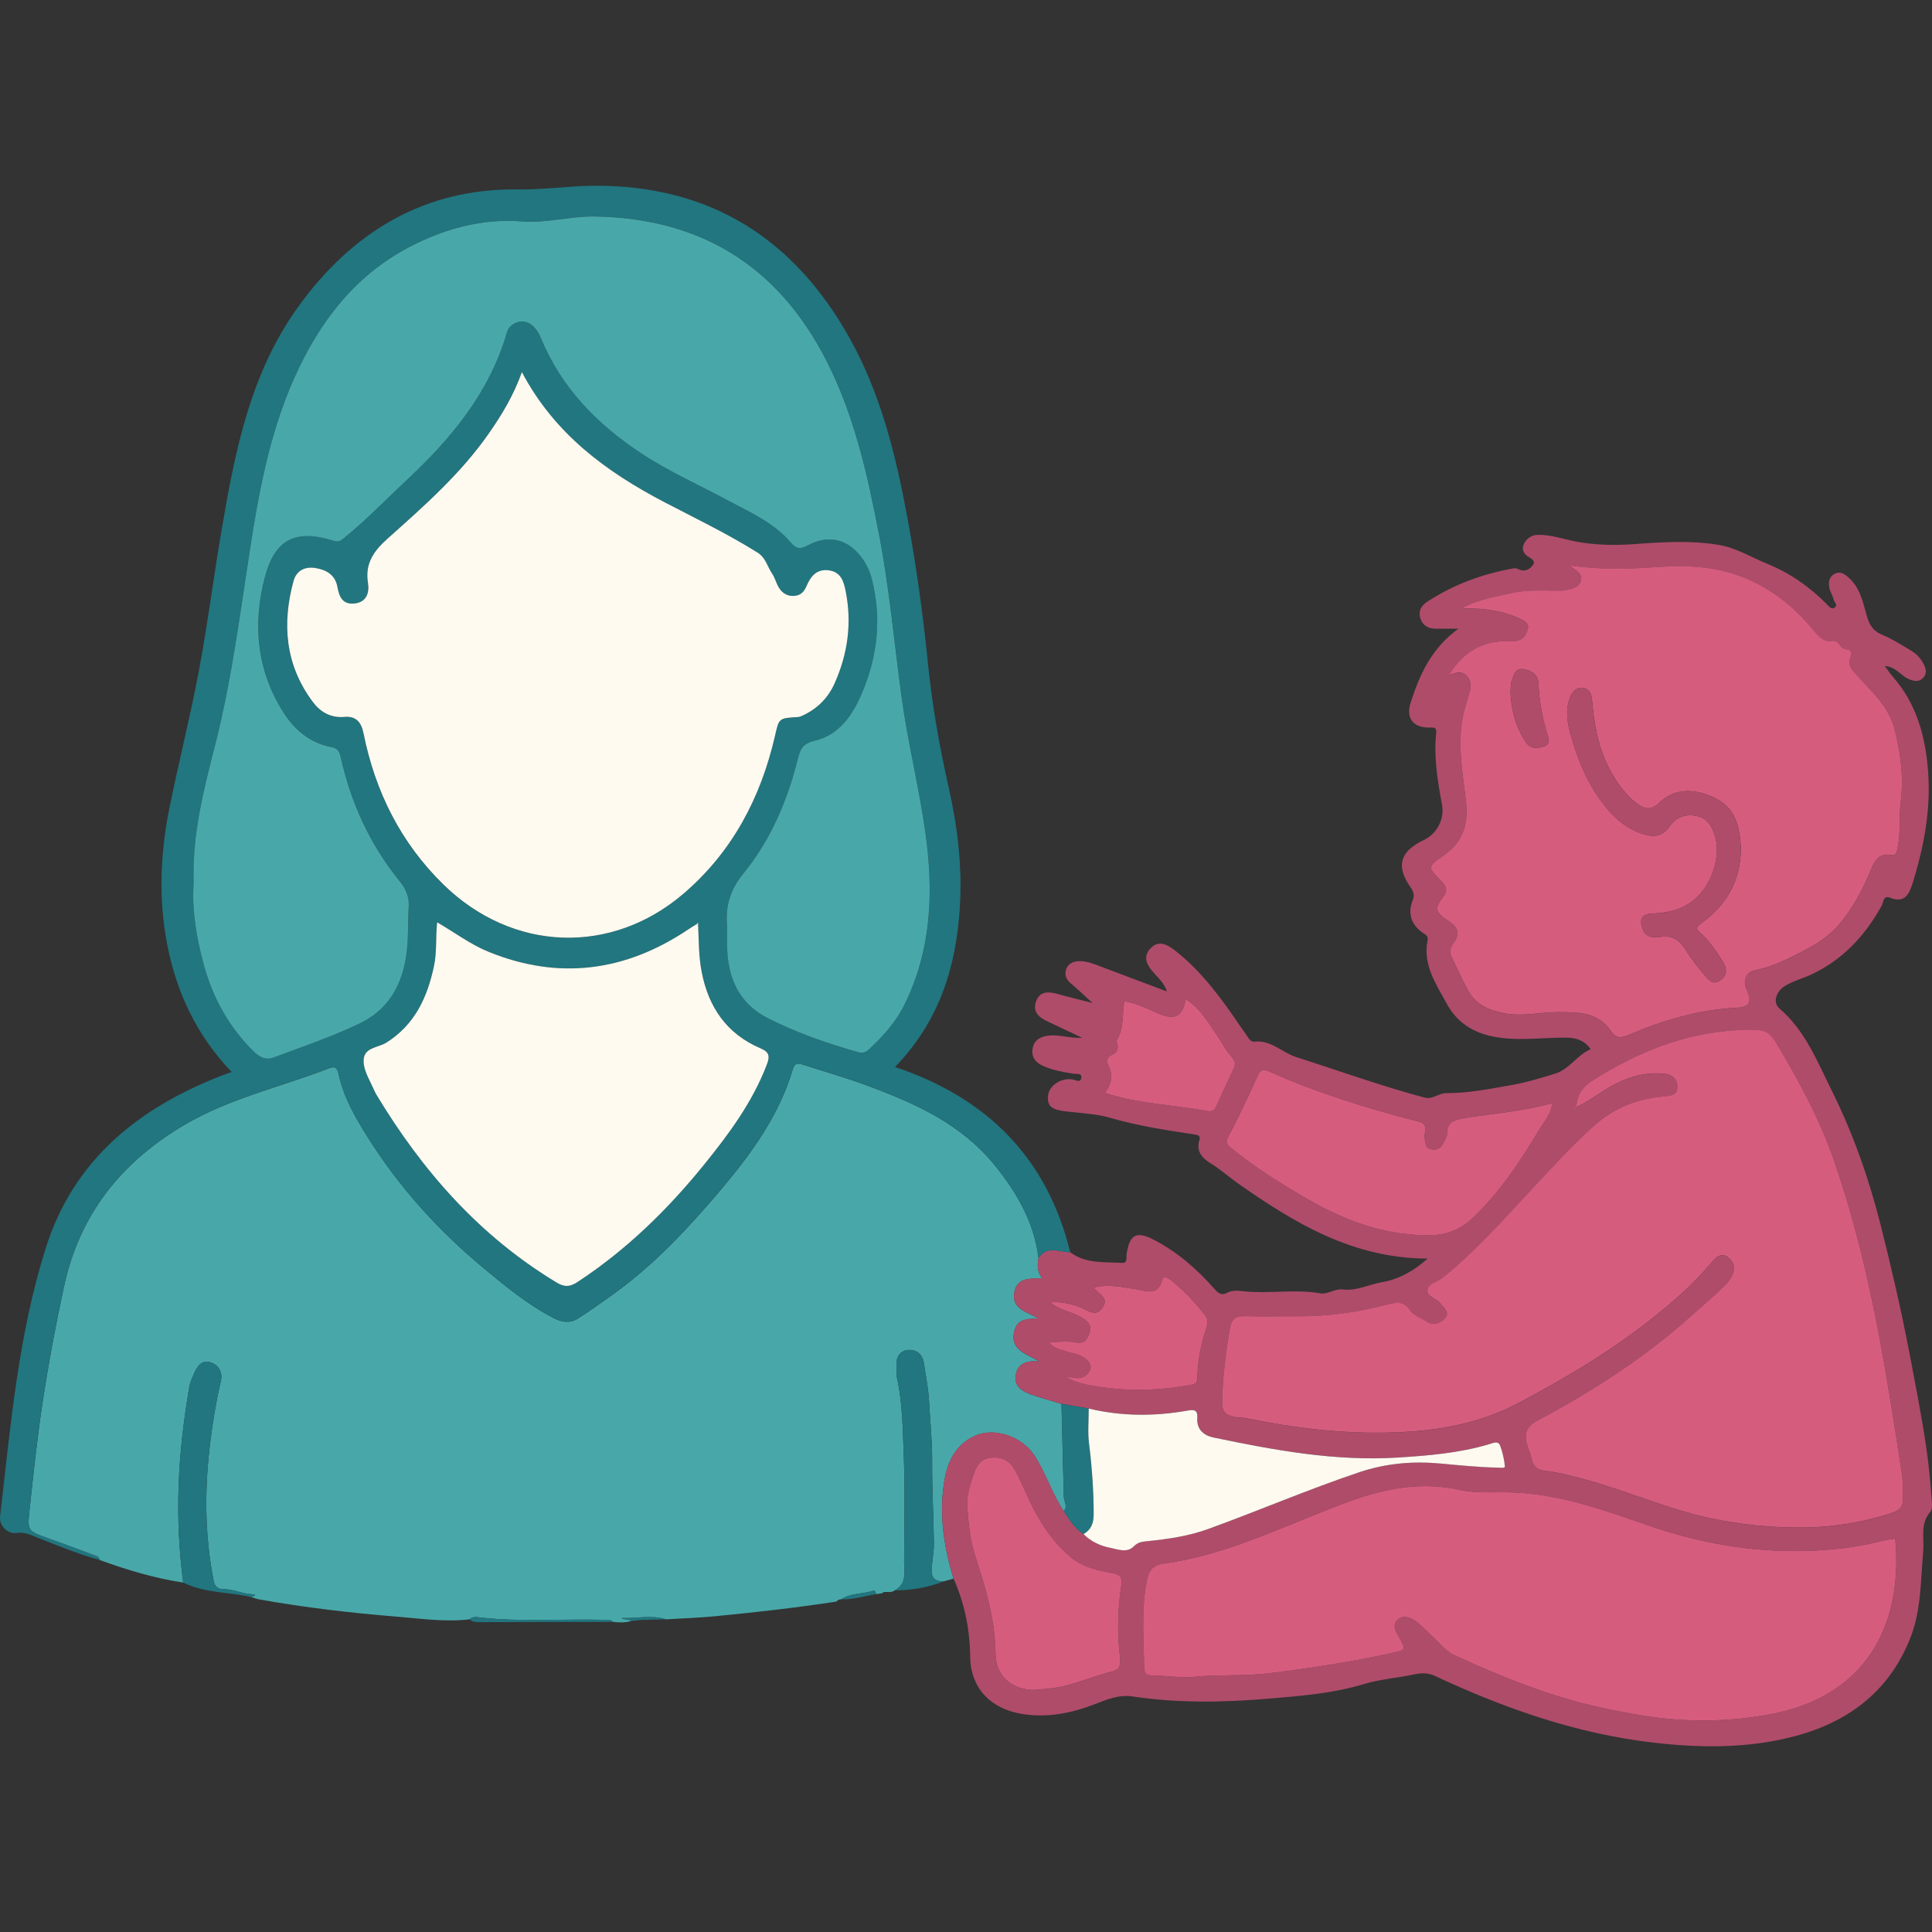 <?xml version="1.0" encoding="UTF-8"?>
<svg id="a" data-name="Layer 1" xmlns="http://www.w3.org/2000/svg" viewBox="0 0 512 512">
  <rect x="0" y="0" width="512" height="512" fill="#333333" stroke="none"/>
  <path d="M222.91,423.82c-.22.04-.44.08-.65.12-.22.17-.45.34-.68.51-10.77,1.63-21.59,2.87-32.43,3.9-4.2.4-8.42.54-12.63.79-3.92-1.25-7.87-.17-11.8-.35.8.6,1.79.11,2.51.82-1.58.45-3.18.38-4.78.21-.71-.76-1.65-.53-2.51-.55-10.88-.28-21.77.61-32.64-.61-.94-.11-2.02-.36-2.85.47-6.46.79-12.88-.19-19.28-.7-12.17-.98-24.3-2.41-36.33-4.54-.75-.13-1.47-.41-2.21-.63.27-.25,1.88-.71.29-.76-2.71-.1-5.13-1.39-7.83-1.37-1.23.01-2.15-.6-2.46-2.17-2.44-12.34-2.44-24.71-.86-37.15.67-5.3,1.51-10.54,2.75-15.74.52-2.16-.35-4.14-2.47-4.95-2.43-.93-3.71.78-4.58,2.76-.54,1.22-1.11,2.48-1.33,3.77-1.46,8.65-2.51,17.35-2.81,26.13-.3,8.57.1,17.11,1.22,25.62-7.61-1.17-14.94-3.35-22.15-5.99-.13-1-1.03-1.11-1.72-1.36-4.06-1.53-8.13-3.03-12.22-4.49-4.98-1.78-5.23-1.9-4.66-7.14,1.04-9.6,2.04-19.22,3.49-28.77,1.56-10.31,3.48-20.57,5.69-30.78,4.17-19.25,15.33-33.01,31.96-42.8,11.92-7.02,25.42-9.98,38.16-14.92,1.68-.65,2.24-.26,2.64,1.55,1.34,6.17,4.5,11.59,7.81,16.85,8.21,13.01,18.4,24.34,30.2,34.18,5.98,4.99,12,9.97,18.98,13.59,2.12,1.1,4.34,1.44,6.38.14,3.37-2.15,6.64-4.48,9.88-6.83,10.62-7.7,19.48-17.22,27.91-27.18,8.17-9.65,15.56-19.78,19.22-32.12.46-1.56,1.23-1.64,2.44-1.25,5.72,1.84,11.5,3.49,17.13,5.57,12.72,4.69,24.99,10.17,33.86,21.09,5.91,7.28,10.5,15.16,11.67,24.67-.34,1.83-.42,3.63,1,5.38-3.31.04-6.58-.25-7.38,3.52-.95,4.42,2.99,5.26,6.31,7.09-3.12.1-5.57.16-6.34,3.31-1.21,4.96,2.86,5.95,6.65,8.09-3.75-.33-5.84.78-6.28,3.65-.47,3.05,1.77,4.33,4.21,5.16,2.61.89,5.28,1.64,7.92,2.45.2,8.21.39,16.41.62,24.62.04,1.27,1.12,2.53-.02,3.79-3.19-4.72-4.77-10.29-7.97-15.01-3.2-4.7-10.2-7.22-15.35-5.04-5,2.12-7.35,6.41-8.26,11.6-1.57,9-.26,17.73,2.36,26.34-.83.23-1.65.46-2.48.68-3.5.23-3.5-2.02-3.21-4.51.22-1.87.53-3.75.5-5.63-.11-7.15-.51-14.29-.47-21.43.03-5.58-.55-11.11-.86-16.66-.18-3.2-.87-6.37-1.32-9.56-.34-2.42-2.04-3.63-4.16-3.49-2.06.14-3.24,1.74-3.12,3.99.06,1.22-.07,2.49.19,3.67,1.43,6.56,1.46,13.25,1.73,19.88.38,9.46.13,18.95.11,28.42,0,2.81.8,5.92-2.44,7.73-.91.7-1.98.37-2.98.44-.11.17-.27.29-.47.34-.52.08-1.03.16-1.55.24-.03-.48-.28-1.04-.72-.9-2.82.86-5.93.62-8.53,2.26Z" fill="#48a8a9" stroke-width="0"/>
  <path d="M281.31,372.03c-2.64-.81-5.31-1.55-7.92-2.45-2.43-.83-4.68-2.11-4.21-5.16.44-2.87,2.53-3.98,6.28-3.65-3.79-2.14-7.86-3.13-6.65-8.09.77-3.15,3.22-3.21,6.34-3.31-3.32-1.82-7.25-2.67-6.31-7.09.81-3.76,4.07-3.47,7.38-3.52-1.42-1.76-1.34-3.56-1-5.38,2.26-3.45,5.5-1.55,8.39-1.54,4.14,3.15,9.09,2.54,13.8,2.84,1.46.09,1.02-1.45,1.16-2.35.77-5.19,2.57-6.17,7.18-3.79,6.23,3.22,11.42,7.75,16.03,12.97,1.03,1.16,1.84,1.95,3.53,1.05,1.4-.75,3.09-.48,4.62-.32,6.64.65,13.32-.67,19.96.51,2.03.36,3.72-1.32,6.1-1.02,3.46.44,6.88-1.37,10.39-1.97,4.11-.7,8.18-2.8,11.94-6.22-19.85-.05-35.4-9.49-50.43-20.06-2.37-1.67-4.52-3.64-7.04-5.17-2.07-1.25-3.93-3.08-3.03-6.04.36-1.17-.1-1.46-1.27-1.63-7.54-1.14-15.04-2.28-22.43-4.43-3.52-1.02-7.58-1.22-11.42-1.65-4.06-.46-5.23-1.38-4.95-4.24.26-2.6,3.45-4.78,6.5-4.25.98.17,2.14,1,2.32-.53.14-1.2-1.27-.87-2.07-.99-2.75-.43-5.49-.93-8.05-2.07-2.05-.9-3.25-2.41-2.77-4.75.44-2.18,2.11-3,4.12-3.28,2.69-.37,5.29.69,9.01.6-3.58-1.7-6.28-3.02-9.02-4.27-2.33-1.06-4.22-2.54-3.24-5.35,1.01-2.9,3.41-2.67,5.87-1.98,2.76.78,5.55,1.44,9.1,2.35-2.27-2.07-3.98-3.73-5.81-5.25-1.32-1.09-1.66-2.51-1.11-3.87.57-1.41,2.04-2,3.59-1.97,1.92.04,3.69.73,5.47,1.41,5.78,2.2,11.57,4.36,17.55,6.62-.61-2.1-2.1-3.41-3.37-4.85-1.75-1.97-3.15-4.16-1.02-6.49,2.12-2.32,4.41-1.18,6.52.46,5.89,4.57,10.48,10.31,14.74,16.34,1.41,2,2.76,4.05,4.2,6.04.57.79,1.03,1.93,2.22,1.8,4.35-.46,7.25,2.89,10.96,4.08,11.36,3.63,22.59,7.69,34.12,10.77,2.03.54,3.68-1.21,5.75-1.2,5.79.02,11.48-1.13,17.15-2.12,3.94-.69,7.77-1.85,11.61-3.03,3.91-1.21,5.83-5,9.46-6.46-1.78-2.61-4.21-3.12-7.06-3.11-6.45.04-12.93,1.02-19.35-.39-5.17-1.14-9.18-3.89-11.74-8.59-2.86-5.26-6.39-10.33-5.07-16.84.25-1.21-.7-1.5-1.38-2-2.97-2.19-3.95-5.06-2.6-8.48.58-1.47.28-2.36-.58-3.59-3.9-5.56-2.74-9.47,3.53-12.45,3.48-1.66,5.55-5.49,4.85-9.33-1.14-6.26-2.22-12.52-1.56-18.92.13-1.28-.09-1.64-1.58-1.58-4.46.18-6.49-2.45-5.2-6.52,2.39-7.59,5.67-14.62,12.7-19.67-2.04,0-4.08.02-6.11,0-2-.02-3.47-.94-4.03-2.88-.54-1.85.34-3.28,1.86-4.27,7-4.55,14.66-7.4,22.87-8.84.89-.16,1.46.41,2.21.53,1.46.24,2.47-.7,3.05-1.63.55-.87-.67-1.59-1.35-1.99-1.46-.88-1.75-2.23-1.13-3.43.67-1.32,1.85-2.32,3.64-2.36,3.47-.07,6.72,1.13,10.04,1.76,5.23.99,10.43,1.07,15.66.69,7.46-.55,14.89-1.03,22.33.23,4.63.79,8.58,3.27,12.83,5.01,6.03,2.47,11.25,6.12,15.8,10.76.54.55,1.17,1.38,1.96.87,1.11-.72-.13-1.53-.26-2.29-.17-.96-.85-1.84-1.04-2.8-.29-1.45-.28-2.96,1.26-3.84,1.58-.9,2.75,0,3.87,1,3.02,2.69,3.74,6.56,4.77,10.14.71,2.46,1.69,3.99,4.12,4.98,2.66,1.08,5.1,2.7,7.59,4.17,1.36.8,2.46,1.94,3.22,3.34.73,1.34,1.17,2.72-.13,3.98-1.16,1.12-2.42.74-3.72.21-2.07-.85-3.28-3.22-6.34-3.46.88,1.18,1.42,2.05,2.09,2.8,6.35,7.18,8.7,15.89,9.39,25.14.77,10.31-1.14,20.28-4.25,30.07-.93,2.93-2.31,4.8-5.81,3.41-1.86-.74-1.78,1.27-2.24,2.11-4.38,7.92-10.26,14.27-18.54,18.19-2.41,1.14-5.02,1.72-7.32,3.24-2.11,1.4-3.08,4.23-1.2,5.84,6.82,5.84,9.98,14.02,13.81,21.69,5.71,11.44,9.91,23.5,13.04,35.91,2.77,10.98,5.32,21.99,7.46,33.14,1.71,8.93,3.48,17.85,4.75,26.86.64,4.51.96,9.07,1.34,13.62.06.74-.08,1.71-.53,2.24-2.68,3.18-1.48,6.95-1.81,10.5-.7,7.54-.49,15.22-3.27,22.46-5.43,14.16-16.14,22.42-30.31,26.28-12.37,3.37-25.02,3.3-37.76,1.84-20.47-2.34-39.54-9.05-58.05-17.69-1.79-.83-3.48-.84-5.46-.42-4.39.95-9.07,1.28-13.23,2.54-8.4,2.55-16.94,3.19-25.49,3.91-12.02,1.02-24.07,1.2-36.07-.61-3.55-.53-6.8.88-10.01,2.11-6.23,2.38-12.51,3.64-19.26,2.52-8.18-1.36-13.54-6.77-13.64-15.15-.09-7.26-1.49-14.12-4.42-20.71-2.62-8.62-3.92-17.35-2.36-26.34.9-5.19,3.26-9.48,8.26-11.6,5.15-2.19,12.16.34,15.35,5.04,3.21,4.72,4.79,10.29,7.97,15.01,1.44,2.3,2.91,4.58,5.25,6.11,1.94,1.95,4.39,3.11,6.99,3.61,2.06.4,4.51,1.49,6.32-.36,1.1-1.12,2.17-1.23,3.52-1.37,5.47-.57,10.88-1.31,16.12-3.21,13.4-4.86,26.49-10.49,40.02-15.04,7.27-2.45,14.5-3.02,21.87-2.32,5.03.48,10.04.97,15.09,1.07.61.01,1.8.22,1.74-.35-.2-1.85-.59-3.73-1.26-5.47-.55-1.44-1.91-.69-2.89-.4-7.98,2.38-16.28,3.07-24.47,3.56-16.44,1-32.58-1.98-48.62-5.33-2.71-.57-4.46-2.24-4.28-5.13.14-2.28-.96-2.29-2.6-2-8.76,1.56-17.49,1.53-26.18-.54-2.41-.42-4.81-.83-7.22-1.25ZM417.08,294.51c-.28.11-.57.23-.85.34.07.08.18.24.2.23.26-.15.51-.31.75-.48.24-.43.49-.85.73-1.28,2.53-1.17,4.78-2.78,7.12-4.27,4.77-3.04,9.9-5,15.71-4.53,2.15.18,3.73,1.24,3.78,3.44.06,2.42-1.82,2.46-3.75,2.64-6.66.61-12.78,2.92-17.83,7.33-6.27,5.48-11.8,11.71-17.5,17.78-7.44,7.92-14.62,16.13-23.16,22.96-1.37,1.09-3.83,1.46-3.99,3.25-.16,1.83,2.45,2.22,3.45,3.57.83,1.11,2.7,2.36,1.11,3.98-1.25,1.26-3,2.01-4.81.76-1.46-1.01-3.34-1.48-4.37-3.02-1.53-2.3-3.47-2.15-5.8-1.53-7.97,2.12-16.09,3.25-24.36,3.17-4.46-.04-8.93.11-13.39-.03-2.53-.08-3.74.57-4.21,3.37-1.07,6.37-1.87,12.71-2.04,19.19-.08,3.19,1.38,3.82,3.72,4.23.87.15,1.79.06,2.66.24,12.77,2.64,25.67,4.19,38.72,3.79,11.62-.36,22.8-2.19,33.39-7.78,12.79-6.75,25.12-14.11,36.36-23.16,5.1-4.1,10.05-8.46,14.34-13.5,1.19-1.4,2.96-3.83,5.28-1.66,2.12,1.99,1.11,4.29-.4,6.3-.33.44-.77.8-1.17,1.19-2.62,2.57-5.45,4.92-8.17,7.37-12.45,11.25-26.41,20.23-41.13,28.1-2.73,1.46-3.66,3.36-2.81,6.23.41,1.38.96,2.72,1.3,4.12.49,1.99,1.54,2.77,3.7,3,3.29.34,6.54,1.22,9.75,2.07,11.39,3,22.18,7.95,33.75,10.43,8.15,1.74,16.38,2.55,24.66,2.47,7.9-.07,15.68-1.31,23.23-3.75,1.93-.62,3.43-1.5,3.23-3.94-.17-2,.1-4.04-.19-6.01-1.43-9.43-2.9-18.85-4.51-28.24-3.2-18.62-7.27-37.05-13.41-54.93-3.83-11.17-9.47-21.56-15.54-31.68-1.34-2.23-2.6-3.35-5.89-3.37-15.93-.09-29.91,5.26-43.02,13.7-2.42,1.56-3.75,3.73-3.97,6.59-.22.45-.44.89-.66,1.34ZM295.86,275.81c-.09-.05-.18-.1-.27-.15l.28.14c.56,1.6.66,2.95-1.3,3.8-1.14.49-1.45,1.54-.82,2.8,1.25,2.51.84,4.92-.94,7.2.65.22,1.06.38,1.48.5,8.45,2.49,17.27,2.79,25.87,4.37,1.24.23,1.81-.5,2.27-1.5,1.5-3.31,3-6.63,4.57-9.91.6-1.26.05-2.28-.67-3.06-1.55-1.66-2.47-3.7-3.73-5.51-2.41-3.47-4.5-7.31-8.38-9.71-.77,4.68-2.91,5.73-7.44,3.74-2.92-1.28-5.76-2.75-8.81-3.17-.64,3.61-.03,7.28-2.11,10.46ZM502.2,407.75c-.98.16-1.98.25-2.94.5-7.03,1.8-14.23,2.63-21.42,2.78-14.09.28-27.79-2.18-41.15-6.81-11.85-4.11-23.63-8.4-36.49-8.73-4.41-.11-8.97.31-13.3-.65-10.07-2.24-19.53-.48-29.05,2.96-16.37,5.91-31.97,14.2-49.51,16.58-3.06.42-3.95,2.08-4.46,4.74-1.45,7.61-.78,15.25-.65,22.89.02,1.44.66,1.95,2.04,1.99,3.89.09,7.91.73,11.63.35,6.33-.63,12.65-.11,18.99-.87,11.14-1.34,22.18-3.04,33.13-5.45,3.73-.82,3.58-.83,1.81-4.05-.73-1.32-1.98-3.11-.59-4.55,1.61-1.66,3.59-.79,5.16.36,1.43,1.04,2.61,2.41,3.93,3.61,2.03,1.85,3.65,4.13,6.28,5.33,12.45,5.68,25.07,10.85,38.52,13.76,7.83,1.69,15.72,3.14,23.69,3.4,7.46.24,14.94-.29,22.36-1.8,25.6-5.2,34.06-24.93,32.1-46.26l.11-.33c-.06.08-.12.17-.18.25ZM383.92,178.98c1.71-.65,3.46-1.31,4.83.19,1.32,1.45,1.09,3.26.5,5.06-.61,1.89-1.19,3.8-1.58,5.75-1.5,7.56,0,15.07.84,22.53.7,6.17-.93,10.79-6.02,14.31-4.2,2.91-4.21,3.04-.66,6.57,1.49,1.48,2.01,2.65.52,4.51-2.24,2.82-1.94,3.97,1.31,6.05,2.46,1.57,3.54,3.31,1.56,6-.73.99-1.27,2.16-.64,3.44,1.5,3.09,2.91,6.24,4.57,9.25,2.04,3.7,5.45,5.11,9.52,5.9,4.84.94,9.5-.29,14.24-.29,5.21,0,10.65-.02,14.03,5.03,1.42,2.12,2.74,1.84,4.76.97,9.12-3.94,18.58-6.69,28.58-7.17,3.43-.17,4.13-1.46,2.55-4.85-1.05-2.26-.1-4.64,2.27-5.09,4.77-.91,9.03-3.1,13.23-5.33,3.3-1.75,6.44-3.72,8.99-6.73,3.73-4.4,6.33-9.29,8.49-14.55.93-2.26,2.14-4.62,5.5-3.91,1.36.29,1.38-1.02,1.59-2.03.84-3.96.3-8.02.8-11.97.85-6.63-.03-13.04-1.63-19.41-1.54-6.13-6.29-10.08-10.26-14.55-.81-.91-1.7-1.71-1.69-3.13,0-1.21,1.6-3.17-.92-3.43-1.73-.18-1.71-2.57-3.78-2.22-2.03.34-3.39-1.06-4.67-2.64-6.18-7.6-13.76-13.19-23.39-15.72-6.32-1.66-12.64-1.65-19.16-1.17-7.2.53-14.49.59-22.33-.47,1.86,1.38,3.71,2.21,3.03,4.22-.62,1.8-2.56,1.96-4.17,2.36-.53.13-1.11.07-1.67.08-4.23.03-8.48-.28-12.64.69-4.12.97-8.39,1.5-12.99,3.97,6.17.03,11.28.66,16.08,3.15,1.69.88,1.67,1.69,1.12,3.14-.9,2.39-2.77,2.54-4.91,2.47-7.05-.22-12.15,3.05-15.8,9.04ZM411.34,292.32c-7.89,2.24-15.74,2.74-23.48,4.01-2.74.45-4.4,1.2-4.37,4.25,0,.71-.63,1.41-.9,2.13-.56,1.45-1.58,2.1-3.13,1.88-1.84-.26-1.67-1.67-1.91-3.01-.27-1.5,1.24-3.62-1.59-4.35-13.45-3.47-26.73-7.49-39.42-13.21-1.85-.83-2.56-.61-3.42,1.37-2.34,5.4-4.96,10.67-7.63,15.91-.66,1.29-.55,1.8.54,2.7,6.27,5.19,13.17,9.49,20.15,13.56,8.27,4.82,17.1,8.51,26.8,9.49,6.29.64,11.87.88,17.4-4.39,7.33-6.98,12.63-15.11,17.69-23.57,1.17-1.95,2.97-3.65,3.27-6.78ZM256.31,399.33c.38,4.31.69,8.65,2.05,12.78,2.8,8.56,5.38,17.09,5.47,26.26.05,5.51,3.91,9.04,9.33,9.47,1.39.11,2.81-.19,4.22-.28,5.63-.37,10.71-2.77,16.05-4.24,2.3-.63,3.79-.66,3.36-4.29-.74-6.21-.6-12.62.37-18.9.28-1.8-.11-2.85-2.23-3.2-4.06-.67-8.1-1.62-11.36-4.4-5.02-4.27-8.42-9.71-11.13-15.64-1.16-2.53-2.25-5.1-3.62-7.52-1.3-2.3-3.34-3.34-6.15-3.06-2.58.25-3.77,1.97-4.47,3.94-1.03,2.91-2.03,5.9-1.89,9.09ZM282.51,364.95c3.58,1.94,7.37,2.37,11.22,2.86,7.49.95,14.84.48,22.2-.88,1.18-.22,1.37-.93,1.39-1.9.1-4.48.96-8.81,2.39-13.05.41-1.2.49-2.36-.37-3.48-2.66-3.45-5.66-6.58-9.05-9.31-.59-.48-1.96-1.23-2.21-.19-1.12,4.69-4.39,3.05-7.18,2.62-3.57-.55-7.1-1.39-11.1-.42,1.53,1.7,4.15,2.77,2.43,5.3-1.87,2.75-3.86.68-5.84-.04-2.59-.95-5.26-1.57-8.04-1.32,2.7,2.19,6.17,2.49,8.95,4.38,1.71,1.16,2.04,2.36,1.27,4.22-.7,1.68-1.46,2.38-3.5,1.99-2.18-.42-4.49-.09-7.08-.09,1.35,1.92,3.16,1.9,4.65,2.48,1.24.48,2.65.56,3.81,1.16,1.49.77,3.16,2.08,2.4,3.83-.56,1.28-2.14,2.43-4.07,2-.73-.16-1.5-.12-2.26-.17Z" fill="#af4c6a" stroke-width="0"/>
  <path d="M283.6,331.85c-2.89,0-6.13-1.9-8.39,1.54-1.17-9.51-5.76-17.4-11.67-24.67-8.87-10.92-21.14-16.4-33.86-21.09-5.63-2.08-11.41-3.73-17.13-5.57-1.21-.39-1.98-.31-2.44,1.25-3.65,12.34-11.05,22.47-19.22,32.12-8.43,9.95-17.29,19.48-27.91,27.18-3.24,2.35-6.51,4.68-9.88,6.83-2.04,1.3-4.25.97-6.38-.14-6.98-3.63-13-8.6-18.98-13.59-11.8-9.84-21.99-21.17-30.2-34.18-3.32-5.25-6.47-10.67-7.81-16.85-.39-1.81-.95-2.2-2.64-1.55-12.74,4.93-26.24,7.9-38.16,14.92-16.63,9.79-27.79,23.54-31.96,42.8-2.21,10.22-4.13,20.47-5.69,30.78-1.45,9.55-2.45,19.17-3.49,28.77-.57,5.24-.32,5.37,4.66,7.14,4.08,1.46,8.15,2.96,12.22,4.49.68.26,1.58.37,1.72,1.36-5.58-1.49-10.89-3.73-16.25-5.81-1.82-.71-3.46-1.66-5.68-1.33-2.48.36-4.72-1.94-4.44-4.34,2.77-23.95,4.8-48.06,12.12-71.2,7.35-23.24,24.39-36.96,46.31-45.55.89-.35,1.8-.65,2.95-1.07-9.32-9.71-14.71-21.2-17.16-34.15-2.29-12.11-1.72-24.18.73-36.17,2.46-12.06,5.49-24.02,7.76-36.11,2.29-12.21,3.84-24.56,5.93-36.82,3.55-20.86,7.55-41.68,20.23-59.35,14.29-19.92,33.49-31.65,58.5-31.29,6.93.1,13.68-.98,20.54-.98,30.55,0,52.58,14.16,67.25,40.42,8.04,14.4,12.04,30.22,15.05,46.26,2.46,13.13,4.32,26.36,5.66,39.68,1.12,11.11,3.05,22.19,5.53,33.14,2.36,10.42,3.61,21.01,2.95,31.72-.97,15.79-5.44,30.23-17.18,42.32,24.39,8.18,40.3,24.08,46.43,49.08ZM184.59,244.92c-.75.47-1.51.92-2.24,1.41-16.59,11.15-34.26,13.48-52.85,5.92-4.75-1.93-8.99-5.12-13.65-7.84-.42,3.89-.02,7.77-.83,11.57-1.76,8.33-5.07,15.56-12.63,20.33-2.1,1.33-5.72,1.25-6,4.34-.25,2.7,1.43,5.28,2.56,7.81.23.51.43,1.03.72,1.5,12.18,20.24,27.37,37.58,47.83,49.92,2.14,1.29,3.56,1.17,5.54-.13,12.9-8.47,23.8-19.09,33.47-31.01,6.66-8.22,12.94-16.68,16.75-26.72.85-2.24.49-3.26-1.73-4.21-8.91-3.81-13.74-10.81-15.57-20.2-.8-4.09-.76-8.18-.95-12.29-.01-.27-.03-.54-.04-.81-.13.14-.26.28-.39.42ZM51.32,234.09c-.5,7.06.76,14.54,2.78,21.84,2.37,8.61,6.64,16.25,13.05,22.61,1.52,1.51,3.16,2.51,5.38,1.69,7.62-2.82,15.31-5.45,22.67-8.96,6.61-3.15,10.3-8.28,11.99-15.42,1.23-5.22.83-10.41,1.14-15.62.16-2.64-.75-4.69-2.37-6.68-7.92-9.78-13.03-20.93-15.71-33.18-.36-1.64-1.1-2.14-2.6-2.44-5.6-1.12-9.63-4.58-12.58-9.24-7.03-11.12-8.12-23.3-4.88-35.69,2.68-10.25,8.26-12.84,18.31-9.68,1.41.44,2.02-.2,2.89-.91,5.71-4.65,10.8-9.96,16.18-14.98,11.87-11.07,22.12-23.27,26.76-39.28.23-.78.59-1.39,1.24-1.91,2.7-2.18,6.02-.98,7.74,3.21,5.46,13.3,14.98,23,26.77,30.76,7.19,4.73,15.04,8.22,22.6,12.27,5.97,3.2,12.35,5.97,16.87,11.24,1.63,1.9,2.64,1.81,4.59.77,5.43-2.88,10.49-1.69,14.15,3.16,1.27,1.69,2.2,3.62,2.74,5.7,2.71,10.43,1.53,20.65-2.61,30.37-2.4,5.64-5.99,11.07-12.52,12.57-3.07.71-3.8,2.18-4.43,4.72-2.76,11.14-7.23,21.6-14.5,30.52-3.38,4.15-4.67,8.38-4.31,13.47.16,2.22-.03,4.47.07,6.7.35,7.99,3.43,14.39,10.86,18.16,7.58,3.84,15.56,6.6,23.71,8.92,1.26.36,2.12.14,3.01-.7,3.68-3.45,7.05-7.16,9.32-11.71,7.24-14.54,7.84-29.93,5.64-45.63-1.71-12.21-4.74-24.19-6.39-36.43-1.93-14.3-3.2-28.7-5.96-42.89-3.09-15.86-6.56-31.58-14.04-46.12-12.84-24.93-33.27-37.48-61.25-37.94-6.47-.11-12.77,1.81-19.29,1.31-10.74-.83-20.83,2.01-30.16,6.95-14.26,7.54-23.52,19.77-30.05,34.26-7.88,17.47-10.44,36.27-13.26,54.93-2.14,14.18-4.2,28.34-7.75,42.25-3.05,11.96-6.23,23.91-5.79,37.02ZM138.3,98.6c-2.25,6.24-5.35,11.36-8.78,16.29-7.41,10.63-17.05,19.14-26.62,27.68-3.7,3.29-6.26,6.6-5.41,11.9.4,2.48-.25,5.08-3.47,5.47-3.18.39-4.13-1.67-4.63-4.41-.57-3.15-2.91-4.53-5.92-4.99-2.89-.45-5,.85-5.71,3.47-3.09,11.4-2.15,22.28,5.11,32.02,1.98,2.65,4.74,4.29,8.34,3.98,3.13-.27,4.51,1.37,5.12,4.4,3.11,15.42,9.87,28.99,21.2,40.05,18.26,17.83,44.48,18.83,63.7,2.29,12.85-11.05,20.37-25.35,24.13-41.72,1.07-4.67.98-4.68,6.05-4.98.51-.03,1.03-.28,1.51-.51,3.76-1.8,6.54-4.61,8.23-8.4,3.5-7.83,4.64-15.99,2.94-24.44-.5-2.5-1.19-5.09-4.43-5.53-3.33-.45-4.88,1.65-5.98,4.23-.63,1.49-1.53,2.39-3.16,2.53-1.89.17-3.25-.73-4.17-2.25-.68-1.13-.98-2.51-1.72-3.59-1.27-1.88-1.69-4.25-3.88-5.62-7.92-4.96-16.32-9.01-24.58-13.31-15.54-8.09-29.26-18.17-37.89-34.54Z" fill="#217680" stroke-width="0"/>
  <path d="M237.16,421.45c3.23-1.81,2.43-4.92,2.44-7.73.03-9.48.28-18.96-.11-28.42-.27-6.63-.3-13.33-1.73-19.88-.26-1.18-.12-2.44-.19-3.67-.12-2.25,1.06-3.85,3.12-3.99,2.12-.14,3.82,1.06,4.16,3.49.45,3.19,1.14,6.36,1.32,9.56.31,5.55.89,11.08.86,16.66-.04,7.14.36,14.29.47,21.43.03,1.87-.29,3.76-.5,5.63-.29,2.49-.29,4.74,3.21,4.51-4.19,1.66-8.55,2.4-13.04,2.42Z" fill="#217680" stroke-width="0"/>
  <path d="M48.55,419.39c-1.12-8.51-1.52-17.04-1.22-25.62.3-8.78,1.35-17.48,2.81-26.13.22-1.3.8-2.55,1.33-3.77.87-1.97,2.15-3.68,4.58-2.76,2.12.81,2.98,2.78,2.47,4.95-1.24,5.2-2.08,10.44-2.75,15.74-1.58,12.45-1.58,24.81.86,37.15.31,1.57,1.23,2.18,2.46,2.17,2.7-.03,5.11,1.27,7.83,1.37,1.59.06-.02.52-.29.76-6-1.4-12.39-1.01-18.09-3.86Z" fill="#217680" stroke-width="0"/>
  <path d="M124.45,429.12c.83-.84,1.91-.58,2.85-.47,10.86,1.22,21.76.33,32.64.61.86.02,1.8-.21,2.51.55-11.86.02-23.72.03-35.58.08-.92,0-1.74-.11-2.42-.76Z" fill="#217680" stroke-width="0"/>
  <path d="M222.91,423.82c2.6-1.65,5.71-1.4,8.53-2.26.44-.14.69.42.72.9-3.08.51-6.08,1.5-9.25,1.36Z" fill="#217680" stroke-width="0"/>
  <path d="M167.23,429.6c-.72-.7-1.72-.22-2.51-.82,3.93.19,7.88-.89,11.8.35-2.16.06-4.33.12-6.49.18-.25.02-.5.03-.75.05-.68.08-1.37.16-2.05.24Z" fill="#217680" stroke-width="0"/>
  <path d="M169.28,429.37c.25-.02.5-.03.75-.05-.25.02-.5.03-.75.05Z" fill="#48a8a9" stroke-width="0"/>
  <path d="M221.58,424.45c.23-.17.45-.34.68-.51-.23.17-.45.34-.68.51Z" fill="#217680" stroke-width="0"/>
  <path d="M233.71,422.22c.2-.05.36-.17.47-.34-.07.25-.22.37-.47.34Z" fill="#217680" stroke-width="0"/>
  <path d="M287.15,406.55c-2.34-1.53-3.81-3.81-5.25-6.11,1.14-1.26.06-2.52.02-3.79-.23-8.2-.42-16.41-.62-24.62,2.41.41,4.81.83,7.22,1.25,0,3.11-.29,6.25.09,9.31.78,6.28,1.24,12.55,1.22,18.87,0,2.17-.69,3.97-2.68,5.09Z" fill="#217680" stroke-width="0"/>
  <path d="M417.74,293.17c.22-2.86,1.56-5.03,3.98-6.59,13.1-8.44,27.09-13.79,43.02-13.7,3.29.02,4.55,1.14,5.89,3.37,6.07,10.13,11.71,20.51,15.54,31.68,6.14,17.88,10.21,36.31,13.41,54.93,1.61,9.4,3.09,18.82,4.51,28.24.3,1.97.03,4.02.19,6.01.2,2.44-1.3,3.32-3.23,3.94-7.55,2.44-15.33,3.68-23.23,3.75-8.29.08-16.52-.73-24.66-2.47-11.57-2.48-22.36-7.42-33.75-10.43-3.21-.85-6.47-1.73-9.75-2.07-2.16-.23-3.22-1-3.7-3-.34-1.4-.89-2.74-1.3-4.12-.85-2.87.08-4.78,2.81-6.23,14.72-7.87,28.68-16.85,41.13-28.1,2.72-2.45,5.55-4.8,8.17-7.37.4-.39.84-.75,1.17-1.19,1.51-2.01,2.52-4.31.4-6.3-2.32-2.18-4.09.25-5.28,1.66-4.29,5.04-9.24,9.4-14.34,13.5-11.25,9.05-23.58,16.41-36.36,23.16-10.59,5.59-21.77,7.42-33.39,7.78-13.05.41-25.95-1.15-38.72-3.79-.86-.18-1.78-.08-2.66-.24-2.34-.41-3.8-1.04-3.72-4.23.17-6.48.97-12.82,2.04-19.19.47-2.79,1.67-3.45,4.21-3.37,4.46.14,8.93,0,13.39.03,8.27.08,16.39-1.05,24.36-3.17,2.33-.62,4.27-.78,5.8,1.53,1.02,1.54,2.91,2.01,4.37,3.02,1.81,1.25,3.57.51,4.81-.76,1.59-1.62-.28-2.86-1.11-3.98-1-1.35-3.61-1.74-3.45-3.57.16-1.79,2.62-2.16,3.99-3.25,8.54-6.83,15.73-15.04,23.16-22.96,5.7-6.07,11.24-12.3,17.5-17.78,5.05-4.41,11.17-6.72,17.83-7.33,1.94-.18,3.81-.22,3.75-2.64-.05-2.2-1.62-3.26-3.78-3.44-5.81-.47-10.93,1.48-15.71,4.53-2.34,1.49-4.59,3.11-7.12,4.27,0,0-.18-.15-.18-.15Z" fill="#d65c7e" stroke-width="0"/>
  <path d="M383.92,178.98c3.65-5.99,8.75-9.26,15.8-9.04,2.14.07,4-.08,4.91-2.47.55-1.45.57-2.26-1.12-3.14-4.8-2.48-9.9-3.12-16.08-3.15,4.6-2.47,8.87-3,12.99-3.97,4.16-.98,8.42-.67,12.64-.69.56,0,1.14.05,1.67-.08,1.61-.39,3.55-.55,4.17-2.36.69-2.01-1.17-2.84-3.03-4.22,7.85,1.06,15.14,1,22.33.47,6.51-.48,12.84-.49,19.16,1.17,9.63,2.53,17.2,8.12,23.39,15.72,1.29,1.58,2.65,2.98,4.67,2.64,2.07-.35,2.05,2.04,3.78,2.22,2.52.26.93,2.22.92,3.43,0,1.42.88,2.22,1.69,3.13,3.96,4.47,8.71,8.42,10.26,14.55,1.6,6.36,2.48,12.78,1.63,19.41-.51,3.95.04,8.01-.8,11.97-.21,1-.23,2.31-1.59,2.03-3.36-.71-4.57,1.65-5.5,3.91-2.17,5.26-4.77,10.16-8.49,14.55-2.55,3-5.69,4.98-8.99,6.73-4.2,2.22-8.45,4.41-13.23,5.33-2.37.45-3.31,2.83-2.27,5.09,1.57,3.39.87,4.69-2.55,4.85-10,.49-19.46,3.24-28.58,7.17-2.02.87-3.35,1.14-4.76-.97-3.38-5.05-8.82-5.04-14.03-5.03-4.74,0-9.4,1.23-14.24.29-4.07-.79-7.48-2.2-9.52-5.9-1.66-3.01-3.07-6.15-4.57-9.25-.62-1.28-.09-2.45.64-3.44,1.98-2.7.9-4.44-1.56-6-3.26-2.08-3.55-3.23-1.31-6.05,1.48-1.87.97-3.03-.52-4.51-3.54-3.53-3.53-3.66.66-6.57,5.09-3.53,6.71-8.14,6.02-14.31-.84-7.45-2.34-14.97-.84-22.53.39-1.94.97-3.86,1.58-5.75.58-1.8.82-3.61-.5-5.06-1.37-1.51-3.13-.85-4.83-.19ZM461.36,224.42c-.43-5-1.05-10.61-7.88-13.41-4.99-2.05-9.9-2.05-13.81,1.78-2.11,2.07-4.01,1.62-5.92.12-3.18-2.49-5.46-5.72-7.32-9.31-2.97-5.73-3.99-11.92-4.54-18.22-.15-1.72-.85-2.88-2.44-3.08-1.8-.23-2.8,1.05-3.41,2.62-1.31,3.4-.64,6.81.29,10.08,1.6,5.67,3.76,11.18,7.1,16.06,2.9,4.24,6.35,8,11.45,9.8,3.03,1.07,5.59,1.04,7.6-1.89,1.78-2.59,4.43-3.35,7.35-2.69,2.98.68,4.11,3.22,4.81,5.86,1.46,5.53-1.47,15.77-10.09,18.82-2.33.82-4.56,1.04-6.92,1.15-2.51.11-3.15,1.5-2.43,3.8.8,2.57,2.86,2.68,4.87,2.37,3.26-.49,5.14.99,6.74,3.61,1.38,2.26,3.07,4.36,4.8,6.38,1.09,1.27,2.24,3.07,4.4,1.43,1.99-1.52,1.54-3.3.46-5.02-1.72-2.73-3.52-5.41-5.98-7.58-.92-.81-1.3-1.23.25-2.35,6.53-4.71,10.64-10.95,10.63-20.33ZM400.31,183.47c.18,4.77,1.36,9.17,4.03,13.18,1.32,1.99,3.13,1.67,4.74,1.2,1.92-.56,1.28-2.18.86-3.64-1.25-4.26-2.05-8.58-2.22-13.04-.09-2.27-1.78-3.51-3.93-3.84-2.32-.35-2.64,1.67-3.18,3.17-.33.91-.22,1.97-.31,2.96Z" fill="#d65c7e" stroke-width="0"/>
  <path d="M502.27,407.83c1.96,21.33-6.5,41.05-32.1,46.26-7.42,1.51-14.91,2.04-22.36,1.8-7.96-.26-15.86-1.7-23.69-3.4-13.45-2.91-26.07-8.08-38.52-13.76-2.62-1.2-4.25-3.48-6.28-5.33-1.32-1.2-2.5-2.57-3.93-3.61-1.57-1.15-3.55-2.02-5.16-.36-1.39,1.44-.14,3.23.59,4.55,1.78,3.21,1.92,3.23-1.81,4.05-10.94,2.41-21.99,4.11-33.13,5.45-6.33.76-12.66.24-18.99.87-3.71.37-7.74-.26-11.63-.35-1.38-.03-2.01-.55-2.04-1.99-.13-7.64-.8-15.28.65-22.89.51-2.66,1.39-4.33,4.46-4.74,17.54-2.38,33.14-10.66,49.51-16.58,9.51-3.44,18.98-5.19,29.05-2.96,4.33.96,8.89.54,13.3.65,12.86.32,24.64,4.62,36.49,8.73,13.36,4.63,27.06,7.09,41.15,6.81,7.19-.14,14.39-.97,21.42-2.78.96-.25,1.96-.33,2.94-.5l.08.08Z" fill="#d65c7e" stroke-width="0"/>
  <path d="M411.34,292.32c-.31,3.13-2.11,4.83-3.27,6.78-5.06,8.46-10.35,16.58-17.69,23.57-5.53,5.27-11.11,5.03-17.4,4.39-9.69-.99-18.53-4.67-26.8-9.49-6.98-4.07-13.88-8.36-20.15-13.56-1.09-.91-1.2-1.41-.54-2.7,2.68-5.24,5.3-10.52,7.63-15.91.86-1.98,1.56-2.21,3.42-1.37,12.7,5.71,25.97,9.74,39.42,13.21,2.83.73,1.32,2.85,1.59,4.35.24,1.34.07,2.75,1.91,3.01,1.55.22,2.57-.43,3.13-1.88.28-.73.91-1.43.9-2.13-.04-3.04,1.62-3.8,4.37-4.25,7.74-1.27,15.59-1.77,23.48-4.01Z" fill="#d65c7e" stroke-width="0"/>
  <path d="M287.15,406.55c1.99-1.12,2.67-2.92,2.68-5.09.02-6.32-.44-12.59-1.22-18.87-.38-3.06-.08-6.21-.09-9.31,8.69,2.07,17.42,2.1,26.18.54,1.65-.29,2.75-.28,2.6,2-.18,2.89,1.57,4.56,4.28,5.13,16.04,3.35,32.18,6.33,48.62,5.33,8.19-.5,16.49-1.18,24.47-3.56.99-.29,2.34-1.04,2.89.4.66,1.74,1.06,3.62,1.26,5.47.06.57-1.13.36-1.74.35-5.05-.1-10.06-.59-15.09-1.07-7.38-.7-14.6-.13-21.87,2.32-13.53,4.55-26.62,10.18-40.02,15.04-5.24,1.9-10.65,2.64-16.12,3.21-1.35.14-2.42.25-3.52,1.37-1.81,1.85-4.26.75-6.32.36-2.59-.5-5.04-1.66-6.99-3.61Z" fill="#fefaf0" stroke-width="0"/>
  <path d="M256.31,399.33c-.14-3.19.86-6.18,1.89-9.09.7-1.97,1.89-3.69,4.47-3.94,2.81-.27,4.85.77,6.15,3.06,1.37,2.41,2.47,4.99,3.62,7.52,2.71,5.93,6.11,11.37,11.13,15.64,3.26,2.78,7.29,3.73,11.36,4.4,2.11.35,2.5,1.4,2.23,3.2-.97,6.29-1.11,12.69-.37,18.9.43,3.63-1.06,3.66-3.36,4.29-5.34,1.46-10.42,3.86-16.05,4.24-1.41.09-2.83.39-4.22.28-5.42-.42-9.28-3.96-9.33-9.47-.09-9.17-2.67-17.7-5.47-26.26-1.35-4.13-1.66-8.47-2.05-12.78Z" fill="#d65c7e" stroke-width="0"/>
  <path d="M282.51,364.95c.75.05,1.53,0,2.26.17,1.93.43,3.52-.72,4.07-2,.76-1.75-.91-3.06-2.4-3.83-1.16-.6-2.57-.68-3.81-1.16-1.49-.57-3.3-.56-4.65-2.48,2.58,0,4.9-.32,7.08.09,2.04.39,2.81-.31,3.5-1.99.77-1.86.44-3.06-1.27-4.22-2.78-1.89-6.25-2.18-8.95-4.38,2.79-.26,5.46.37,8.04,1.32,1.98.73,3.98,2.79,5.84.04,1.72-2.53-.91-3.6-2.43-5.3,4-.97,7.53-.13,11.1.42,2.79.43,6.06,2.07,7.18-2.62.25-1.04,1.62-.29,2.21.19,3.39,2.73,6.39,5.86,9.05,9.31.86,1.12.78,2.28.37,3.48-1.43,4.24-2.29,8.57-2.39,13.05-.02.96-.21,1.68-1.39,1.9-7.36,1.36-14.71,1.83-22.2.88-3.86-.49-7.65-.92-11.22-2.86Z" fill="#d65c7e" stroke-width="0"/>
  <path d="M295.86,275.81c2.08-3.17,1.47-6.85,2.11-10.46,3.05.42,5.89,1.89,8.81,3.17,4.52,1.99,6.66.94,7.44-3.74,3.88,2.4,5.97,6.24,8.38,9.71,1.26,1.81,2.18,3.85,3.73,5.51.72.77,1.27,1.8.67,3.06-1.57,3.28-3.07,6.6-4.57,9.91-.45,1-1.02,1.73-2.27,1.5-8.6-1.58-17.42-1.87-25.87-4.37-.42-.12-.83-.28-1.48-.5,1.78-2.28,2.19-4.69.94-7.2-.63-1.27-.32-2.31.82-2.8,1.96-.85,1.85-2.2,1.3-3.8h-.01Z" fill="#d65c7e" stroke-width="0"/>
  <path d="M417.19,294.6c-.25.16-.5.33-.76.48-.02,0-.13-.15-.2-.23.28-.11.57-.23.85-.34l.1.09Z" fill="#d65c7e" stroke-width="0"/>
  <path d="M417.08,294.51c.22-.45.44-.89.65-1.34,0,0,.18.15.18.15-.24.43-.49.85-.73,1.28,0,0-.1-.09-.1-.09Z" fill="#d65c7e" stroke-width="0"/>
  <path d="M502.2,407.75l.18-.25c-.04.11-.07.22-.11.33,0,0-.07-.08-.07-.08Z" fill="#d65c7e" stroke-width="0"/>
  <path d="M295.88,275.8c-.09-.05-.19-.09-.28-.14.09.05.18.1.27.15,0,0,.01-.01.01-.01Z" fill="#d65c7e" stroke-width="0"/>
  <path d="M51.32,234.09c-.44-13.11,2.74-25.05,5.79-37.02,3.54-13.91,5.61-28.07,7.75-42.25,2.81-18.66,5.38-37.45,13.26-54.93,6.53-14.49,15.79-26.71,30.05-34.26,9.32-4.93,19.42-7.78,30.16-6.95,6.52.5,12.82-1.41,19.29-1.31,27.98.46,48.41,13,61.25,37.94,7.48,14.54,10.96,30.26,14.04,46.12,2.76,14.19,4.03,28.58,5.96,42.89,1.65,12.23,4.68,24.21,6.39,36.43,2.19,15.7,1.59,31.09-5.64,45.63-2.27,4.56-5.64,8.26-9.32,11.71-.9.84-1.75,1.06-3.01.7-8.15-2.32-16.13-5.08-23.71-8.92-7.44-3.77-10.51-10.17-10.86-18.16-.1-2.23.08-4.47-.07-6.7-.36-5.09.93-9.32,4.31-13.47,7.27-8.91,11.74-19.37,14.5-30.52.63-2.54,1.36-4.01,4.43-4.72,6.53-1.5,10.12-6.92,12.52-12.57,4.14-9.72,5.32-19.94,2.61-30.37-.54-2.08-1.46-4-2.74-5.7-3.66-4.85-8.72-6.04-14.15-3.16-1.95,1.04-2.96,1.13-4.59-.77-4.52-5.28-10.9-8.04-16.87-11.24-7.55-4.05-15.41-7.54-22.6-12.27-11.79-7.76-21.32-17.46-26.77-30.76-1.72-4.19-5.04-5.39-7.74-3.21-.65.52-1.01,1.13-1.24,1.91-4.63,16.01-14.89,28.21-26.76,39.28-5.37,5.01-10.46,10.33-16.18,14.98-.87.71-1.47,1.35-2.89.91-10.05-3.17-15.63-.57-18.31,9.68-3.24,12.39-2.15,24.57,4.88,35.69,2.95,4.66,6.98,8.12,12.58,9.24,1.5.3,2.24.8,2.6,2.44,2.68,12.26,7.78,23.41,15.71,33.18,1.62,1.99,2.53,4.04,2.37,6.68-.31,5.21.1,10.39-1.14,15.62-1.68,7.14-5.38,12.26-11.99,15.42-7.35,3.51-15.05,6.13-22.67,8.96-2.21.82-3.86-.18-5.38-1.69-6.41-6.35-10.67-14-13.05-22.61-2.01-7.3-3.27-14.78-2.78-21.84Z" fill="#48a8a9" stroke-width="0"/>
  <path d="M138.3,98.6c8.63,16.37,22.36,26.45,37.89,34.54,8.26,4.31,16.66,8.35,24.58,13.31,2.19,1.37,2.6,3.75,3.88,5.62.74,1.09,1.04,2.46,1.72,3.59.91,1.52,2.28,2.42,4.17,2.25,1.63-.14,2.53-1.04,3.16-2.53,1.1-2.58,2.66-4.69,5.98-4.23,3.24.44,3.93,3.03,4.43,5.53,1.7,8.44.56,16.61-2.94,24.44-1.69,3.79-4.47,6.6-8.23,8.4-.48.23-1,.48-1.51.51-5.07.29-4.98.3-6.05,4.98-3.76,16.37-11.28,30.67-24.13,41.72-19.22,16.54-45.44,15.54-63.7-2.29-11.33-11.06-18.1-24.63-21.2-40.05-.61-3.03-1.99-4.67-5.12-4.4-3.6.31-6.36-1.32-8.34-3.98-7.27-9.73-8.21-20.62-5.11-32.02.71-2.61,2.81-3.91,5.71-3.47,3,.46,5.35,1.84,5.92,4.99.49,2.74,1.45,4.8,4.63,4.41,3.21-.39,3.87-2.99,3.47-5.47-.85-5.31,1.71-8.61,5.41-11.9,9.57-8.53,19.21-17.05,26.62-27.68,3.44-4.93,6.54-10.05,8.78-16.29Z" fill="#fefaf0" stroke-width="0"/>
  <path d="M185.02,245.32c.18,4.1.14,8.2.94,12.29,1.83,9.39,6.66,16.39,15.57,20.2,2.22.95,2.58,1.96,1.73,4.21-3.81,10.04-10.09,18.51-16.75,26.72-9.67,11.93-20.57,22.55-33.47,31.01-1.98,1.3-3.41,1.42-5.54.13-20.46-12.34-35.65-29.67-47.83-49.92-.28-.47-.49-.99-.72-1.5-1.13-2.53-2.81-5.11-2.56-7.81.28-3.09,3.9-3.02,6-4.34,7.56-4.77,10.87-12,12.63-20.33.8-3.8.4-7.68.83-11.57,4.65,2.72,8.89,5.91,13.65,7.84,18.59,7.56,36.26,5.22,52.85-5.92.73-.49,1.49-.94,2.24-1.41.13.15.28.28.44.4Z" fill="#fefaf0" stroke-width="0"/>
  <path d="M184.59,244.92c.13-.14.26-.28.39-.42.01.27.03.54.04.81-.16-.12-.3-.25-.43-.4Z" fill="#fefaf0" stroke-width="0"/>
  <path d="M461.36,224.42c0,9.38-4.1,15.62-10.63,20.33-1.55,1.12-1.17,1.54-.25,2.35,2.45,2.17,4.26,4.84,5.98,7.58,1.08,1.72,1.53,3.5-.46,5.02-2.15,1.64-3.31-.16-4.4-1.43-1.73-2.02-3.42-4.12-4.8-6.38-1.6-2.62-3.48-4.1-6.74-3.61-2.01.3-4.07.19-4.87-2.37-.71-2.3-.08-3.69,2.43-3.8,2.36-.11,4.59-.32,6.92-1.15,8.62-3.05,11.55-13.29,10.09-18.82-.7-2.65-1.82-5.19-4.81-5.86-2.91-.66-5.57.1-7.35,2.69-2.01,2.94-4.58,2.96-7.6,1.89-5.11-1.8-8.55-5.56-11.45-9.8-3.34-4.88-5.5-10.39-7.1-16.06-.93-3.28-1.6-6.69-.29-10.08.61-1.57,1.61-2.86,3.41-2.62,1.59.21,2.29,1.36,2.44,3.08.55,6.3,1.57,12.49,4.54,18.22,1.86,3.59,4.14,6.81,7.32,9.31,1.9,1.49,3.8,1.94,5.92-.12,3.91-3.83,8.82-3.82,13.81-1.78,6.83,2.8,7.44,8.4,7.88,13.41Z" fill="#af4c6a" stroke-width="0"/>
  <path d="M400.31,183.47c.09-.99-.02-2.05.31-2.96.54-1.5.86-3.51,3.18-3.17,2.15.32,3.84,1.57,3.93,3.84.17,4.46.97,8.79,2.22,13.04.43,1.45,1.06,3.07-.86,3.64-1.61.47-3.42.78-4.74-1.2-2.67-4.02-3.86-8.42-4.03-13.18Z" fill="#af4c6a" stroke-width="0"/>
</svg>